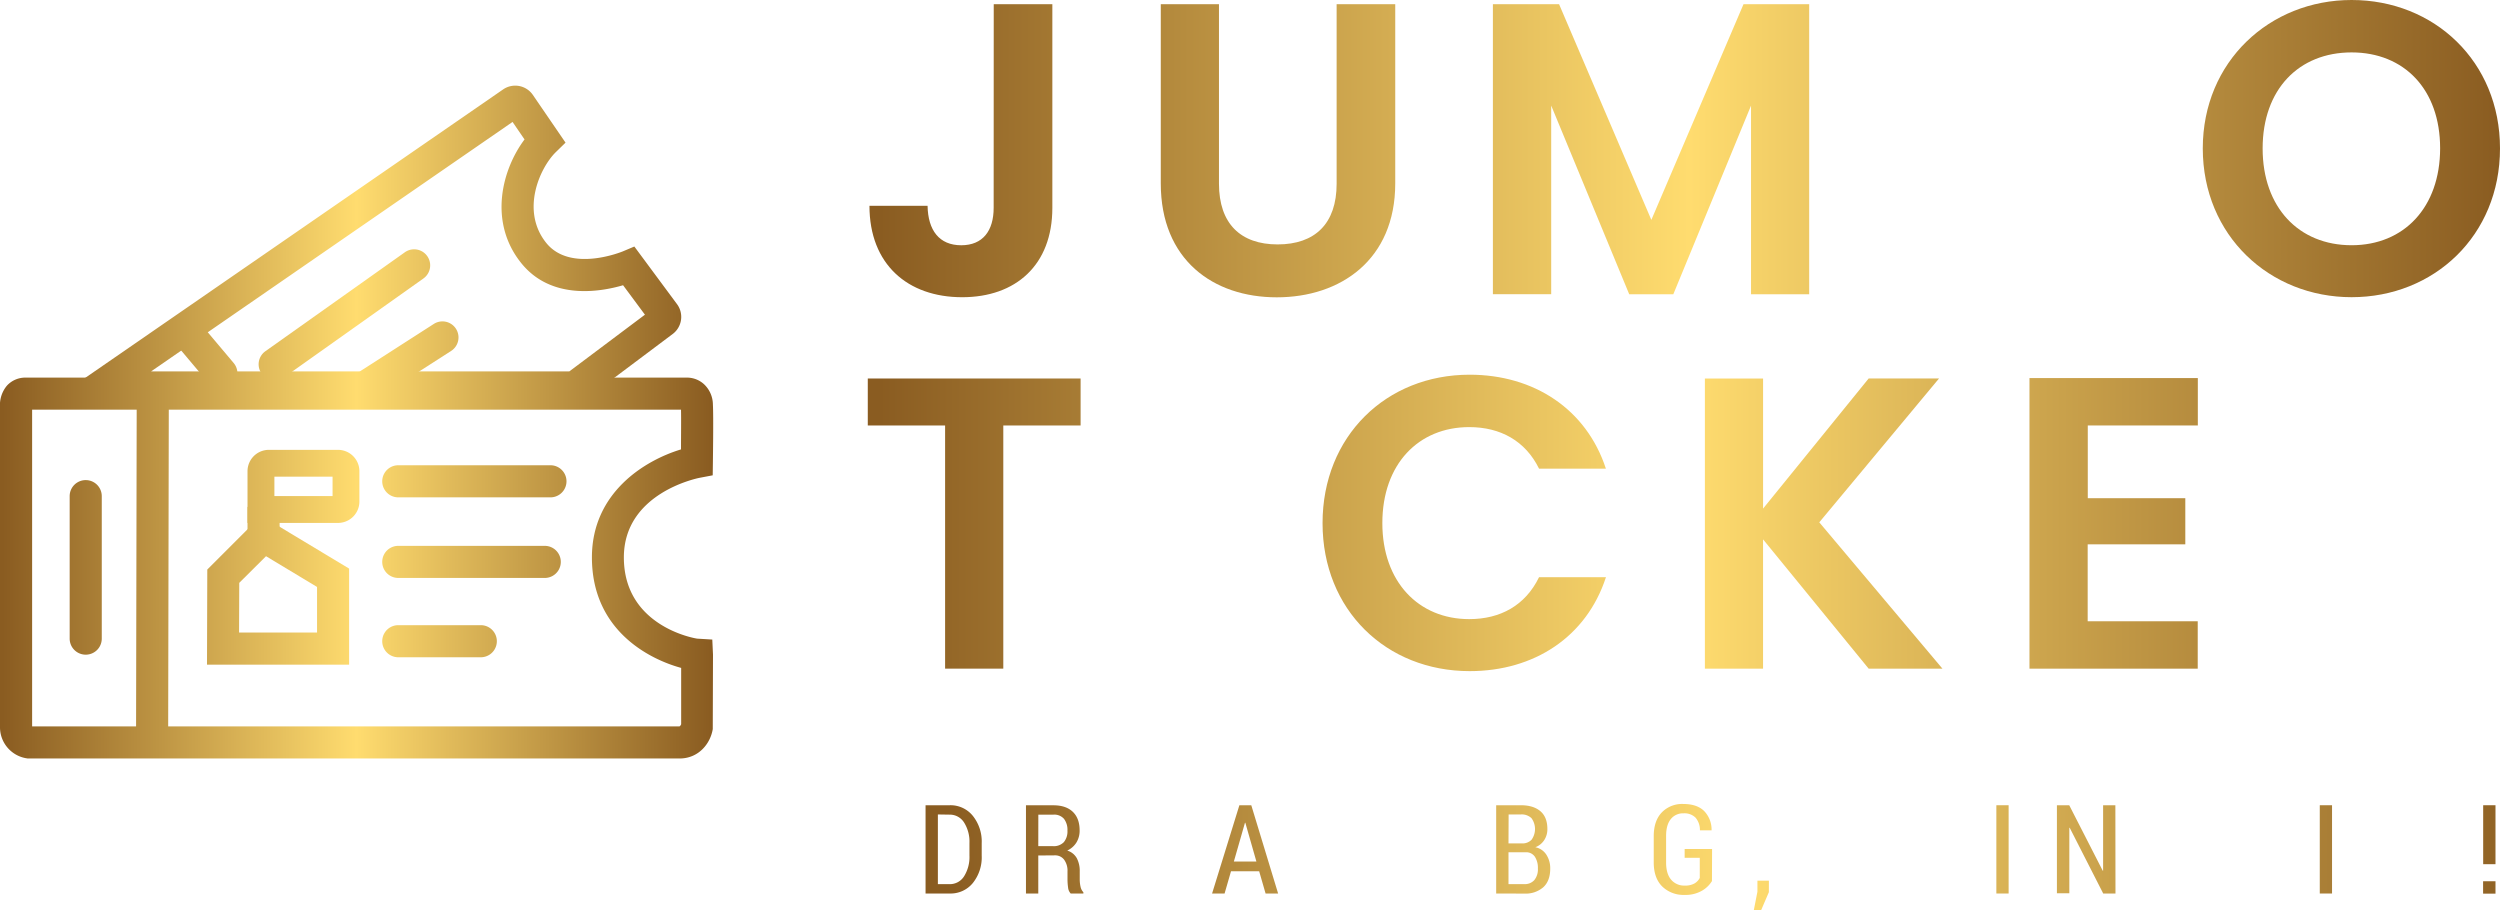 <svg xmlns="http://www.w3.org/2000/svg" xmlns:xlink="http://www.w3.org/1999/xlink" viewBox="0 0 954.1 347.32"><defs><style>.cls-1{fill:url(#New_Gradient_Swatch);}.cls-2{fill:url(#New_Gradient_Swatch-3);}.cls-3{fill:url(#New_Gradient_Swatch-5);}.cls-4{fill:url(#New_Gradient_Swatch-6);}.cls-5{fill:url(#New_Gradient_Swatch-8);}.cls-6{fill:url(#New_Gradient_Swatch-10);}.cls-7{fill:url(#New_Gradient_Swatch-12);}.cls-8{fill:url(#New_Gradient_Swatch-13);}.cls-9{fill:url(#New_Gradient_Swatch-14);}.cls-10{fill:url(#New_Gradient_Swatch-15);}.cls-11{fill:url(#New_Gradient_Swatch-16);}.cls-12{fill:url(#New_Gradient_Swatch-17);}.cls-13{fill:url(#New_Gradient_Swatch-18);}.cls-14{fill:url(#New_Gradient_Swatch-19);}.cls-15{fill:url(#New_Gradient_Swatch-20);}.cls-16{fill:url(#New_Gradient_Swatch-21);}.cls-17{fill:url(#New_Gradient_Swatch-22);}.cls-18{fill:url(#New_Gradient_Swatch-23);}.cls-19{fill:url(#New_Gradient_Swatch-24);}.cls-20{fill:url(#New_Gradient_Swatch-25);}.cls-21{fill:url(#New_Gradient_Swatch-26);}.cls-22{fill:url(#New_Gradient_Swatch-33);}.cls-23{fill:url(#New_Gradient_Swatch-36);}</style><linearGradient id="New_Gradient_Swatch" x1="335.64" y1="57.5" x2="953.64" y2="57.5" gradientUnits="userSpaceOnUse"><stop offset="0" stop-color="#8a5c21"/><stop offset="0.5" stop-color="#ffdc6f"/><stop offset="1" stop-color="#8a5c21"/></linearGradient><linearGradient id="New_Gradient_Swatch-3" x1="335.64" y1="56.95" x2="953.64" y2="56.95" xlink:href="#New_Gradient_Swatch"/><linearGradient id="New_Gradient_Swatch-5" x1="335.64" y1="56.71" x2="953.64" y2="56.71" xlink:href="#New_Gradient_Swatch"/><linearGradient id="New_Gradient_Swatch-6" x1="335.64" y1="199.81" x2="953.64" y2="199.81" xlink:href="#New_Gradient_Swatch"/><linearGradient id="New_Gradient_Swatch-8" x1="335.64" y1="199.57" x2="953.64" y2="199.57" xlink:href="#New_Gradient_Swatch"/><linearGradient id="New_Gradient_Swatch-10" x1="335.64" y1="199.73" x2="953.64" y2="199.73" xlink:href="#New_Gradient_Swatch"/><linearGradient id="New_Gradient_Swatch-12" x1="1.09" y1="216.78" x2="271.12" y2="216.78" xlink:href="#New_Gradient_Swatch"/><linearGradient id="New_Gradient_Swatch-13" x1="1.09" y1="216.79" x2="271.12" y2="216.79" gradientTransform="translate(274.85 158.19) rotate(89.89)" xlink:href="#New_Gradient_Swatch"/><linearGradient id="New_Gradient_Swatch-14" x1="1.09" y1="216.54" x2="271.12" y2="216.54" xlink:href="#New_Gradient_Swatch"/><linearGradient id="New_Gradient_Swatch-15" x1="1.09" y1="183.69" x2="271.12" y2="183.69" xlink:href="#New_Gradient_Swatch"/><linearGradient id="New_Gradient_Swatch-16" x1="1.09" y1="214.45" x2="271.12" y2="214.45" xlink:href="#New_Gradient_Swatch"/><linearGradient id="New_Gradient_Swatch-17" x1="1.09" y1="244.71" x2="271.12" y2="244.71" xlink:href="#New_Gradient_Swatch"/><linearGradient id="New_Gradient_Swatch-18" x1="1.09" y1="93.34" x2="271.12" y2="93.34" xlink:href="#New_Gradient_Swatch"/><linearGradient id="New_Gradient_Swatch-19" x1="1.09" y1="120.15" x2="271.12" y2="120.15" xlink:href="#New_Gradient_Swatch"/><linearGradient id="New_Gradient_Swatch-20" x1="1.09" y1="137.62" x2="271.12" y2="137.62" xlink:href="#New_Gradient_Swatch"/><linearGradient id="New_Gradient_Swatch-21" x1="1.09" y1="136.01" x2="271.12" y2="136.01" xlink:href="#New_Gradient_Swatch"/><linearGradient id="New_Gradient_Swatch-22" x1="1.09" y1="185.63" x2="271.12" y2="185.63" xlink:href="#New_Gradient_Swatch"/><linearGradient id="New_Gradient_Swatch-23" x1="1.09" y1="225.22" x2="271.12" y2="225.22" xlink:href="#New_Gradient_Swatch"/><linearGradient id="New_Gradient_Swatch-24" x1="1.09" y1="198.98" x2="271.12" y2="198.98" xlink:href="#New_Gradient_Swatch"/><linearGradient id="New_Gradient_Swatch-25" x1="361.08" y1="324.17" x2="970.06" y2="324.17" xlink:href="#New_Gradient_Swatch"/><linearGradient id="New_Gradient_Swatch-26" x1="361.08" y1="324.19" x2="970.06" y2="324.19" xlink:href="#New_Gradient_Swatch"/><linearGradient id="New_Gradient_Swatch-33" x1="361.08" y1="341.7" x2="970.06" y2="341.7" xlink:href="#New_Gradient_Swatch"/><linearGradient id="New_Gradient_Swatch-36" x1="361.09" y1="324.17" x2="970.07" y2="324.17" xlink:href="#New_Gradient_Swatch"/></defs><title>Asset 19</title><g id="Layer_2" data-name="Layer 2"><g id="Layer_1-2" data-name="Layer 1"><path class="cls-1" d="M379.25,1.59h22.37V79.32c0,21.89-14,34.11-34.42,34.11-20.78,0-35.38-12.53-35.38-34.9H354c.16,9.36,4.44,15.07,12.85,15.07,8.25,0,12.37-5.55,12.37-14.28Z"/><path class="cls-1" d="M443,1.59h22.21V70.12c0,15.23,8.25,23.16,22.37,23.16,14.28,0,22.53-7.93,22.53-23.16V1.59h22.37V70c0,29.19-20.94,43.47-45.21,43.47S443,99.15,443,70Z"/><path class="cls-2" d="M569.75,1.59H595l35.22,82.33L665.4,1.59h25.06V112.31H668.26v-72l-29.66,72H621.78L592,40.29v72H569.75Z"/><path class="cls-2" d="M776,112.31H728.21V1.59H773.9c23.16,0,36,12.06,36,28.55,0,13.49-8.09,21.89-18.88,25.38,12.53,2.22,21.42,13.8,21.42,26.81C812.45,99.94,799,112.31,776,112.31Zm-5.24-92.8H750.42V47.27h20.31c10.47,0,16.5-4.76,16.5-13.8C787.22,24.59,781.19,19.51,770.72,19.51Zm1.59,44.89H750.42V94.23h22.37c10.79,0,17.13-5.23,17.13-14.59C789.92,70.12,783.1,64.41,772.31,64.41Z"/><path class="cls-3" d="M897.46,113.42c-31.25,0-56.79-23.48-56.79-56.79C840.67,23.48,866.21,0,897.46,0,929,0,954.1,23.48,954.1,56.63,954.1,89.95,928.87,113.42,897.46,113.42Zm0-19.83c20,0,33.79-14.44,33.79-37S917.45,20,897.46,20c-20.15,0-33.95,14.12-33.95,36.65S877.32,93.59,897.46,93.59Z"/><path class="cls-4" d="M331.18,144.45H412.4v17.93H382.9v92.8H360.69v-92.8H331.18Z"/><path class="cls-4" d="M447.29,144.45H469.5V255.18H447.29Z"/><path class="cls-5" d="M560.87,143c24.59,0,44.58,13.17,52,35.85H587.36C582.13,168.24,572.61,163,560.71,163c-19.35,0-33.15,14.12-33.15,36.64,0,22.37,13.8,36.64,33.15,36.64,11.9,0,21.42-5.23,26.65-16H612.9c-7.46,22.84-27.44,35.85-52,35.85-31.89,0-56.16-23.32-56.16-56.48S529,143,560.87,143Z"/><path class="cls-4" d="M672.85,205.84v49.34H650.65V144.45h22.21V194.1l40.29-49.65H740l-45.69,54.89,47,55.84H713.15Z"/><path class="cls-6" d="M838.78,162.38h-42v27.76H834v17.61H796.74v29.35h42v18.09H774.53V144.29h64.25Z"/><path class="cls-4" d="M871.76,144.45H953v17.93H923.48v92.8H901.27v-92.8H871.76Z"/><path class="cls-7" d="M259.33,289.47H10.6l-.45-.07A12,12,0,0,1,0,277.44V155.36a11.56,11.56,0,0,1,2.65-8.19,9.5,9.5,0,0,1,7.17-3.06h252.1a9.67,9.67,0,0,1,6.68,2.45,10.75,10.75,0,0,1,3.47,7.78c.26,4.82,0,21.36,0,22.06l-.07,5-4.91.93c-1.17.23-29,5.91-29,30.4,0,26.66,27.77,31,28,31l5.75.35.27,5.77-.09,28.39C271.15,283.66,266.74,289.47,259.33,289.47ZM12.26,277.22H259.33a1.58,1.58,0,0,0,.63-.85V254.9c-11.61-3.16-34.06-13.95-34.06-42.18,0-24.65,20.08-37,34-41.21,0-5,.09-11.68,0-15.17H12.26Z"/><rect class="cls-8" x="-8.38" y="210.66" width="133.11" height="12.25" transform="translate(-158.72 274.54) rotate(-89.89)"/><path class="cls-9" d="M32.71,249.85a6.12,6.12,0,0,1-6.12-6.12V189.35a6.12,6.12,0,1,1,12.25,0v54.38A6.12,6.12,0,0,1,32.71,249.85Z"/><path class="cls-10" d="M210.11,189.81H152a6.12,6.12,0,0,1,0-12.25h58.07a6.12,6.12,0,0,1,0,12.25Z"/><path class="cls-11" d="M207.9,220.57H152a6.12,6.12,0,0,1,0-12.25H207.9a6.12,6.12,0,1,1,0,12.25Z"/><path class="cls-12" d="M183.54,250.84H152a6.12,6.12,0,0,1,0-12.25h31.49a6.12,6.12,0,0,1,0,12.25Z"/><path class="cls-13" d="M221.34,154h-203L192,34.13a8.16,8.16,0,0,1,11.37,2.11l12.46,18.2L212.18,58c-6.16,6-13.57,22.37-3.75,34.66,9.24,11.55,29,3.37,29.23,3.29l4.43-1.87,16.29,22a8.16,8.16,0,0,1-1.66,11.39ZM57.65,141.75H217.26l28.87-21.65-8.34-11.24c-8.68,2.54-27.46,5.82-38.92-8.52-12.59-15.73-7.24-35.74,1.31-47.12l-4.57-6.68Z"/><path class="cls-14" d="M104.89,145.15A6.12,6.12,0,0,1,101.34,134L154.5,96.28a6.12,6.12,0,0,1,7.09,10L108.43,144A6.1,6.1,0,0,1,104.89,145.15Z"/><path class="cls-15" d="M141.35,152.59A6.12,6.12,0,0,1,138,141.32l27.55-17.69a6.12,6.12,0,0,1,6.62,10.3l-27.55,17.69A6.09,6.09,0,0,1,141.35,152.59Z"/><path class="cls-16" d="M84.48,148.59a6.12,6.12,0,0,1-4.69-2.18L68.91,133.49a6.12,6.12,0,0,1,9.37-7.89l10.89,12.93a6.12,6.12,0,0,1-4.68,10.07Z"/><path class="cls-17" d="M129,199.57H94.46V179.84a8.16,8.16,0,0,1,8.16-8.16H129a8.16,8.16,0,0,1,8.16,8.16v11.56A8.16,8.16,0,0,1,129,199.57Zm-24.28-10.25h22.2v-7.4h-22.2Z"/><path class="cls-18" d="M133.24,253.66H79l.11-36.3,20.56-20.57L133.24,217Zm-42-12.25H121V224l-19.47-11.73L91.31,222.44Z"/><rect class="cls-19" x="94.46" y="193.45" width="12.25" height="11.06"/><path class="cls-20" d="M353.23,341V307.31h9.27a10.91,10.91,0,0,1,8.77,4.05,15.69,15.69,0,0,1,3.39,10.43v4.8A15.64,15.64,0,0,1,371.27,337a10.93,10.93,0,0,1-8.77,4Zm4.7-30.17v26.6h4.4a6.41,6.41,0,0,0,5.6-3,13.8,13.8,0,0,0,2.05-7.87v-4.85a13.66,13.66,0,0,0-2.05-7.81,6.42,6.42,0,0,0-5.6-3Z"/><path class="cls-21" d="M396.25,326.49V341h-4.7V307.33H402q4.8,0,7.41,2.48t2.62,7.11a8.59,8.59,0,0,1-1.22,4.61,8.21,8.21,0,0,1-3.51,3.08,6.25,6.25,0,0,1,3.65,2.91,10.43,10.43,0,0,1,1.12,5.06v2.94a12.61,12.61,0,0,0,.31,2.89,4.27,4.27,0,0,0,1.08,2.1V341h-4.84a3.89,3.89,0,0,1-1-2.31,23.1,23.1,0,0,1-.22-3.26v-2.86a7.1,7.1,0,0,0-1.29-4.48,4.24,4.24,0,0,0-3.53-1.65Zm0-3.57h5.56a5.3,5.3,0,0,0,4.21-1.54,6.42,6.42,0,0,0,1.36-4.38,6.89,6.89,0,0,0-1.32-4.5,4.9,4.9,0,0,0-4-1.6h-5.79Z"/><path class="cls-20" d="M447.27,325.36H434.75v12.12h14.5V341H430.05V307.31h19.07v3.57H434.75v10.91h12.51Z"/><path class="cls-20" d="M480.55,332.52H469.8L467.35,341h-4.77L473,307.31h4.54L487.78,341H483Zm-9.66-3.73h8.6L475.27,314h-.14Z"/><path class="cls-20" d="M509.07,307.31l7.88,27.53h.14l7.9-27.53h6.07V341H526.4v-13l.42-13-.14,0-8.11,26h-3.1l-8.08-25.93-.14,0,.44,13v13H503V307.31Z"/><path class="cls-20" d="M571,341V307.31h9.41q4.77,0,7.45,2.27t2.68,6.81a7.54,7.54,0,0,1-1.22,4.25,7,7,0,0,1-3.37,2.7,6.48,6.48,0,0,1,4.21,2.86,9.48,9.48,0,0,1,1.47,5.29q0,4.66-2.63,7.1a10.26,10.26,0,0,1-7.26,2.44Zm4.7-19.12h5.17a4.75,4.75,0,0,0,3.64-1.41,7,7,0,0,0-.06-8.25,5.44,5.44,0,0,0-4-1.4h-4.7Zm0,3.38v12.16h6a4.87,4.87,0,0,0,3.86-1.54,6.48,6.48,0,0,0,1.36-4.41,7.86,7.86,0,0,0-1.16-4.53,4,4,0,0,0-3.57-1.68Z"/><path class="cls-20" d="M613.57,341h-4.68V307.31h4.68Z"/><path class="cls-20" d="M653.35,336.25a10.65,10.65,0,0,1-3.77,3.66,12.42,12.42,0,0,1-6.66,1.62,11.6,11.6,0,0,1-8.55-3.22q-3.24-3.22-3.24-9.18v-10q0-5.86,3.08-9.08a10.8,10.8,0,0,1,8.18-3.22q5.17,0,7.9,2.61a10.21,10.21,0,0,1,2.92,7.31l0,.14h-4.45a7.26,7.26,0,0,0-1.66-4.83,6,6,0,0,0-4.6-1.66,5.91,5.91,0,0,0-4.87,2.22q-1.78,2.22-1.78,6.44v10.07q0,4.32,1.91,6.58a6.45,6.45,0,0,0,5.2,2.26,7.13,7.13,0,0,0,3.74-.82,5.25,5.25,0,0,0,2-2.1v-7.67h-5.77V324h10.47Z"/><path class="cls-22" d="M675.07,340.49l-2.94,6.84h-2.8l1.37-7v-4.24h4.38Z"/><path class="cls-20" d="M736.34,331.36h.14L741,307.31h4.61L738.82,341h-4.33l-5.72-24h-.14l-5.77,24h-4.33l-6.79-33.74h4.61l4.56,24.05H721l5.75-24.05h3.73Z"/><path class="cls-20" d="M766.57,341h-4.68V307.31h4.68Z"/><path class="cls-23" d="M807.35,341h-4.68l-12.79-25.09-.14,0v25H785V307.31h4.7l12.79,25,.14,0v-25h4.68Z"/><path class="cls-20" d="M847.42,341V307.31h9.41q4.77,0,7.45,2.27t2.68,6.81a7.54,7.54,0,0,1-1.22,4.25,7,7,0,0,1-3.37,2.7,6.48,6.48,0,0,1,4.21,2.86A9.48,9.48,0,0,1,868,331.5q0,4.66-2.63,7.1a10.26,10.26,0,0,1-7.26,2.44Zm4.7-19.12h5.17a4.75,4.75,0,0,0,3.64-1.41,7,7,0,0,0-.06-8.25,5.44,5.44,0,0,0-4-1.4h-4.7Zm0,3.38v12.16h6a4.87,4.87,0,0,0,3.86-1.54,6.48,6.48,0,0,0,1.36-4.41A7.86,7.86,0,0,0,862.2,327a4,4,0,0,0-3.57-1.68Z"/><path class="cls-20" d="M890,341h-4.68V307.31H890Z"/><path class="cls-20" d="M929.77,336.25a10.65,10.65,0,0,1-3.77,3.66,12.42,12.42,0,0,1-6.66,1.62,11.6,11.6,0,0,1-8.55-3.22q-3.24-3.22-3.24-9.18v-10q0-5.86,3.08-9.08a10.8,10.8,0,0,1,8.18-3.22q5.17,0,7.9,2.61a10.21,10.21,0,0,1,2.92,7.31l0,.14h-4.45a7.26,7.26,0,0,0-1.66-4.83,6,6,0,0,0-4.6-1.66,5.91,5.91,0,0,0-4.87,2.22q-1.78,2.22-1.78,6.44v10.07q0,4.32,1.91,6.58a6.45,6.45,0,0,0,5.2,2.26,7.13,7.13,0,0,0,3.74-.82,5.25,5.25,0,0,0,2-2.1v-7.67H919.3V324h10.47Z"/><path class="cls-20" d="M952.38,329.81h-4.7v-22.5h4.7Zm0,11.24h-4.73v-4.73h4.73Z"/></g></g></svg>